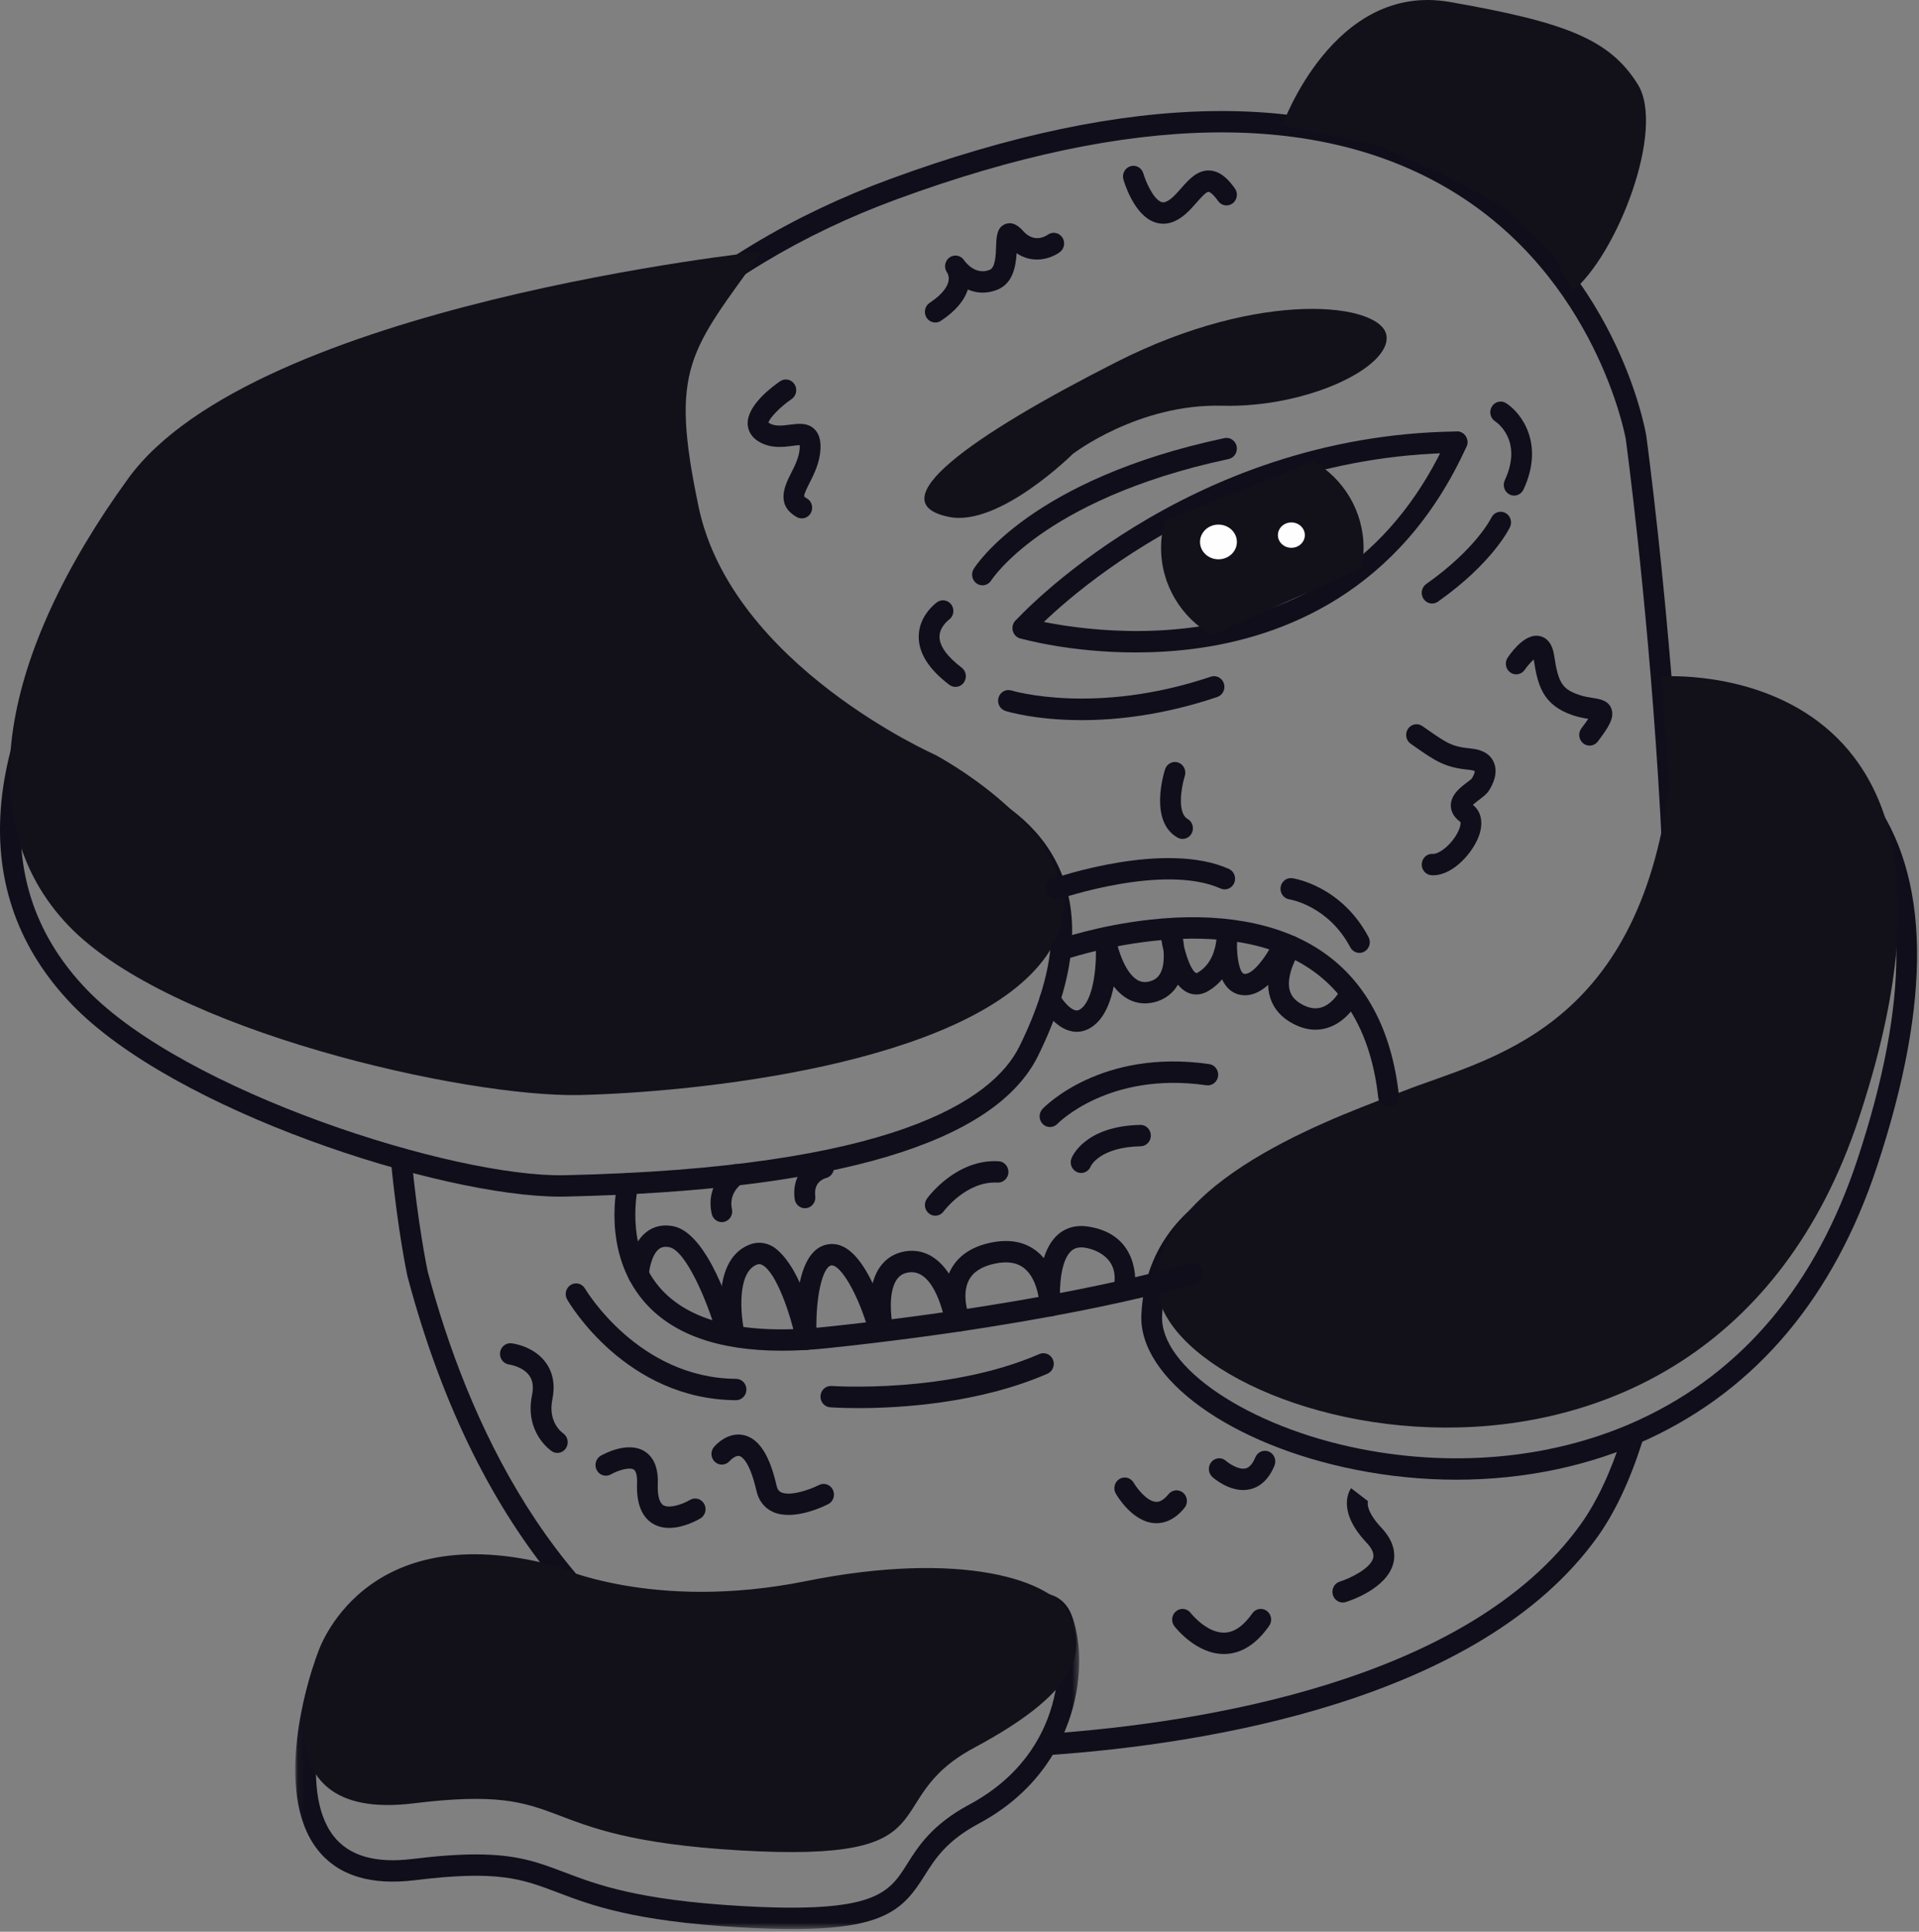 <?xml version="1.0" encoding="UTF-8"?> <svg xmlns="http://www.w3.org/2000/svg" xmlns:xlink="http://www.w3.org/1999/xlink" width="300px" height="302px" viewBox="0 0 300 302"><rect x="0" y="0" width="300" height="302" fill="#808080" stroke="none"/> <!-- Generator: Sketch 50.2 (55047) - http://www.bohemiancoding.com/sketch --> <title>Page 1</title> <desc>Created with Sketch.</desc> <defs> <polygon id="path-1" points="0.052 0.639 122.606 0.639 122.606 53.451 0.052 53.451"></polygon> </defs> <g id="Page-1" stroke="none" stroke-width="1" fill="none" fill-rule="evenodd"> <g id="Project5_sketchy_sketch" transform="translate(-171, -4616)"> <g id="Page-1" transform="translate(171, 4616)"> <path d="M258.208,214.563 C258.101,214.563 257.993,214.551 257.884,214.529 C257.005,214.346 256.437,213.465 256.615,212.561 C266.719,161.083 254.275,69.501 254.148,68.582 C254.114,68.385 249.593,43.389 226.73,29.706 C205.897,17.238 176.813,17.713 140.284,31.12 C110.381,42.095 88.816,62.196 76.186,90.867 C69.954,105.014 62.661,129.065 63.306,163.304 C63.324,164.226 62.611,164.989 61.715,165.007 C60.837,165.007 60.078,164.291 60.06,163.369 C59.697,144.125 61.688,115.687 73.229,89.487 C86.236,59.96 108.429,39.264 139.193,27.974 C176.693,14.211 206.709,13.832 228.411,26.847 C252.576,41.34 257.171,66.976 257.355,68.06 C257.491,69.037 270.011,161.188 259.797,213.222 C259.641,214.016 258.964,214.562 258.208,214.563" id="Fill-1" fill="#100E1A"></path> <path d="M142.375,275.091 C136.694,275.091 125.65,274.163 113.182,268.221 C96.877,260.45 75.059,242.234 63.714,199.589 C63.707,199.564 63.701,199.537 63.695,199.511 C63.633,199.225 62.165,192.383 61.095,181.31 C61.006,180.392 61.657,179.573 62.549,179.483 C63.445,179.387 64.237,180.062 64.326,180.98 C65.335,191.426 66.739,198.194 66.856,198.748 C72.942,221.598 86.155,251.658 114.546,265.19 C131.461,273.252 145.879,271.603 146.023,271.585 C146.102,271.575 146.182,271.57 146.261,271.574 C146.273,271.575 146.969,271.595 148.24,271.599 C149.137,271.602 149.861,272.352 149.858,273.275 C149.854,274.196 149.128,274.939 148.234,274.939 L148.228,274.939 C147.204,274.937 146.538,274.923 146.285,274.917 C145.858,274.963 144.487,275.091 142.375,275.091" id="Fill-3" fill="#100E1A"></path> <path d="M164.305,274.355 C163.459,274.355 162.747,273.681 162.687,272.8 C162.625,271.88 163.3,271.082 164.195,271.018 C187.582,269.349 229.449,262.884 247.091,238.335 C249.6,234.844 251.795,230.185 253.616,224.484 C253.896,223.609 254.813,223.132 255.665,223.42 C256.517,223.708 256.981,224.651 256.7,225.528 C254.771,231.567 252.416,236.544 249.702,240.321 C231.284,265.949 188.364,272.642 164.419,274.351 C164.381,274.354 164.343,274.355 164.305,274.355" id="Fill-5" fill="#100E1A"></path> <path d="M262.758,114.405 L263.873,129.802 C263.881,129.917 263.878,130.033 263.863,130.147 C259.286,165.615 239.058,172.787 225.673,177.533 C224.104,178.09 222.623,178.615 221.271,179.147 C219.435,179.872 216.737,180.484 213.614,181.192 C201.232,184 182.521,188.243 181.674,205.678 C181.282,213.725 195.189,223.072 212.675,226.515 C227.983,229.527 243.508,227.892 256.39,221.906 C272.49,214.424 283.921,200.756 290.367,181.281 C298.624,156.328 298.492,137.918 289.974,126.563 C281.696,115.526 267.536,114.441 262.758,114.405 M227.677,231.33 C222.515,231.33 217.276,230.823 212.065,229.797 C192.406,225.926 177.947,215.485 178.431,205.511 C179.402,185.529 200.38,180.772 212.915,177.93 C215.911,177.251 218.499,176.663 220.11,176.029 C221.512,175.475 223.02,174.941 224.615,174.374 C237.977,169.637 256.269,163.151 260.623,129.878 L259.392,112.897 C259.361,112.456 259.5,112.019 259.782,111.682 C260.063,111.347 260.461,111.14 260.891,111.107 C261.723,111.046 281.419,109.719 292.528,124.498 C301.769,136.794 302.076,156.261 293.439,182.358 C286.693,202.743 274.678,217.073 257.727,224.951 C248.645,229.171 238.323,231.33 227.677,231.33" id="Fill-7" fill="#100E1A"></path> <path d="M260.956,122.912 C255.982,161.441 232.379,165.45 219.392,170.573 C210.774,173.972 182.432,183.459 180.864,199.748 C178.7,222.242 266.362,248.058 290.604,174.804 C314.846,101.55 259.713,105.758 259.713,105.758 L260.956,122.912 Z" id="Fill-9" fill="#12111A"></path> <path d="M200.485,19.563 C200.485,19.563 208.462,-2.866 226.643,0.308 C244.825,3.482 251.643,6.154 256.027,13.17 C260.41,20.185 252.829,39.801 245.823,45.527 L242.877,39.896 L235.085,32.379 L225.507,27.201 L215.491,22.764 L200.485,19.563 Z" id="Fill-11" fill="#12111A"></path> <path d="M87.553,187.078 C68.873,187.079 27.152,173.631 11.201,156.995 C2.951,148.39 -0.773,138.06 0.133,126.295 C1.033,114.604 6.529,101.725 16.468,88.015 C36.448,60.452 72.585,61.71 74.115,61.778 C75.011,61.818 75.705,62.596 75.667,63.518 C75.629,64.439 74.862,65.146 73.977,65.116 C73.618,65.1 38.008,63.888 19.07,90.012 C0.05,116.251 -1.872,138.601 13.513,154.649 C28.885,170.681 71.001,184.117 88.296,183.729 C139.412,182.59 155.173,172.119 159.394,163.537 C164.922,152.295 165.841,143.053 162.126,136.068 C156.039,124.623 139.312,122.758 139.144,122.74 C138.855,122.71 110.74,119.43 105.359,93.821 C105.17,92.919 105.727,92.03 106.603,91.835 C107.48,91.64 108.344,92.214 108.533,93.115 C113.422,116.383 139.213,119.389 139.472,119.417 C140.222,119.494 158.044,121.46 164.966,134.449 C169.235,142.46 168.335,152.755 162.291,165.045 C155.568,178.716 130.696,186.126 88.366,187.068 C88.101,187.074 87.828,187.078 87.553,187.078" id="Fill-13" fill="#100E1A"></path> <path d="M119.124,39.302 C119.124,39.302 39.739,47.635 20.041,74.806 C0.344,101.977 -5.067,128.257 10.734,144.738 C26.535,161.219 72.856,171.586 90.604,171.19 C108.353,170.795 150.561,166.564 163.115,150.083 C175.669,133.602 146.215,118.012 146.215,118.012 C146.215,118.012 114.414,103.981 109.219,79.26 C104.626,57.404 107.817,55.022 119.124,39.302" id="Fill-15" fill="#12111A"></path> <g id="Group-19" transform="translate(46.104, 248.128)"> <mask id="mask-2" fill="white"> <use xlink:href="#path-1"></use> </mask> <g id="Clip-18"></g> <path d="M28.324,41.783 C34.777,41.783 38.062,43.03 42.15,44.58 C47.214,46.503 53.517,48.895 69.593,49.84 C90.788,51.087 92.852,47.812 95.71,43.279 C97.44,40.534 99.594,37.119 105.438,33.983 C120.771,25.758 120.292,10.261 118.384,5.548 C117.135,2.463 108.868,4.441 97.422,7.179 C92.406,8.379 86.722,9.74 80.203,11.054 C56.884,15.758 41.934,9.414 40.241,8.642 C12.546,1.203 6.16,13.199 5.749,14.048 C5.345,15.285 0.232,31.474 6.056,38.928 C8.459,42.004 12.588,43.207 18.334,42.499 C22.403,41.999 25.638,41.783 28.324,41.783 M77.792,53.451 C75.347,53.451 72.572,53.361 69.408,53.175 C52.848,52.202 46.293,49.714 41.027,47.715 C35.463,45.605 31.788,44.21 18.719,45.817 C11.784,46.668 6.673,45.054 3.521,41.017 C-3.627,31.858 2.446,13.643 2.708,12.872 C2.722,12.832 2.737,12.792 2.754,12.753 C3.03,12.105 9.873,-3.019 41.196,5.446 C41.289,5.471 41.379,5.505 41.466,5.546 C41.684,5.649 56.475,12.434 79.578,7.776 C86.041,6.472 91.697,5.119 96.687,3.925 C111.121,0.472 119.075,-1.431 121.38,4.262 C124.273,11.405 123.007,28.326 106.939,36.946 C101.853,39.674 100.114,42.431 98.433,45.097 C95.18,50.256 92.351,53.451 77.792,53.451" id="Fill-17" fill="#100E1A" mask="url(#mask-2)"></path> </g> <path d="M86.887,244.834 C86.887,244.834 101.968,252.03 125.994,247.186 C150.02,242.342 164.955,246.852 167.39,252.865 C169.825,258.879 167.876,264.876 152.293,273.236 C136.708,281.595 149.695,291.283 115.604,289.279 C81.513,287.275 90.442,278.756 64.63,281.929 C38.819,285.103 49.695,258.377 49.695,258.377 C49.695,258.377 56.547,236.635 86.887,244.834" id="Fill-20" fill="#12111A"></path> <path d="M159.922,99.861 C159.53,99.861 159.136,99.715 158.825,99.421 C158.164,98.797 158.121,97.74 158.726,97.061 C158.987,96.77 185.181,67.96 227.761,67.456 C228.671,67.423 229.393,68.184 229.403,69.107 C229.413,70.03 228.695,70.786 227.798,70.797 C186.607,71.284 161.369,99.04 161.119,99.32 C160.798,99.679 160.361,99.861 159.922,99.861" id="Fill-22" fill="#100E1A"></path> <path d="M177.543,102.001 C167.318,102.001 159.883,99.913 159.487,99.8 C158.624,99.552 158.119,98.632 158.359,97.743 C158.599,96.856 159.494,96.335 160.357,96.581 C160.476,96.615 172.394,99.946 186.446,98.086 C205.085,95.616 218.496,85.636 226.309,68.42 C226.689,67.584 227.653,67.223 228.466,67.613 C229.279,68.003 229.63,68.998 229.251,69.833 C218.874,92.698 200.412,99.627 186.751,101.414 C183.524,101.835 180.423,102.001 177.543,102.001" id="Fill-24" fill="#100E1A"></path> <path d="M189.494,99.302 C184.726,96.596 181.513,91.502 181.513,85.663 C181.513,84.194 181.717,82.773 182.097,81.424 L205.334,72.107 C210.021,74.833 213.169,79.884 213.169,85.663 C213.169,86.747 213.058,87.805 212.848,88.827" id="Fill-26" fill="#12111A"></path> <path d="M193.364,84.726 C193.364,86.225 192.074,87.44 190.483,87.44 C188.891,87.44 187.601,86.225 187.601,84.726 C187.601,83.227 188.891,82.012 190.483,82.012 C192.074,82.012 193.364,83.227 193.364,84.726" id="Fill-28" fill="#FEFEFE"></path> <path d="M203.988,83.659 C203.988,84.754 203.045,85.642 201.882,85.642 C200.719,85.642 199.776,84.754 199.776,83.659 C199.776,82.563 200.719,81.675 201.882,81.675 C203.045,81.675 203.988,82.563 203.988,83.659" id="Fill-30" fill="#FEFEFE"></path> <path d="M236.707,77.479 C236.472,77.479 236.234,77.426 236.008,77.315 C235.199,76.917 234.857,75.92 235.244,75.087 C238.157,68.819 233.916,65.981 233.734,65.864 C232.975,65.373 232.746,64.342 233.224,63.561 C233.7,62.779 234.703,62.544 235.461,63.035 C237.85,64.58 241.491,69.389 238.172,76.528 C237.894,77.128 237.313,77.479 236.707,77.479" id="Fill-32" fill="#100E1A"></path> <path d="M223.885,94.349 C223.368,94.349 222.859,94.096 222.545,93.624 C222.037,92.863 222.226,91.823 222.965,91.301 C230.799,85.769 233.115,80.993 233.137,80.945 C233.53,80.115 234.499,79.769 235.307,80.173 C236.113,80.576 236.45,81.575 236.058,82.405 C235.951,82.632 233.337,88.029 224.802,94.056 C224.521,94.254 224.201,94.349 223.885,94.349" id="Fill-34" fill="#100E1A"></path> <path d="M169.1,112.583 C161.903,112.583 157.5,111.246 157.183,111.147 C156.326,110.877 155.842,109.944 156.103,109.061 C156.365,108.18 157.268,107.684 158.128,107.95 C158.257,107.99 171.225,111.879 189.287,105.79 C190.141,105.504 191.056,105.981 191.335,106.858 C191.614,107.734 191.15,108.678 190.298,108.965 C181.952,111.778 174.685,112.583 169.1,112.583" id="Fill-36" fill="#100E1A"></path> <path d="M149.369,107.383 C149.035,107.383 148.7,107.278 148.409,107.06 C145.187,104.626 143.578,102.061 143.626,99.438 C143.687,96.142 146.396,94.215 146.512,94.135 C147.252,93.618 148.263,93.817 148.766,94.581 C149.267,95.341 149.077,96.374 148.343,96.894 C148.297,96.928 146.887,97.983 146.872,99.523 C146.858,100.972 148.054,102.647 150.331,104.366 C151.054,104.912 151.209,105.957 150.68,106.701 C150.361,107.147 149.869,107.383 149.369,107.383" id="Fill-38" fill="#100E1A"></path> <path d="M153.589,91.505 C153.289,91.505 152.985,91.42 152.714,91.24 C151.963,90.742 151.742,89.717 152.222,88.941 C152.575,88.371 161.217,74.909 191.412,68.493 C192.289,68.307 193.149,68.887 193.33,69.791 C193.511,70.695 192.946,71.578 192.069,71.764 C177.059,74.954 167.76,79.953 162.603,83.585 C157.039,87.504 154.976,90.712 154.956,90.743 C154.645,91.236 154.122,91.505 153.589,91.505" id="Fill-40" fill="#100E1A"></path> <path d="M148.396,80.819 C156.22,82.382 167.715,70.964 167.715,70.964 C167.715,70.964 177.942,63.077 191.091,63.429 C204.241,63.781 217.552,57.434 216.741,52.423 C215.929,47.412 197.26,45.073 174.533,56.599 C151.806,68.124 137.114,78.564 148.396,80.819" id="Fill-42" fill="#12111A"></path> <path d="M217.084,173.131 C216.269,173.131 215.567,172.503 215.473,171.65 C214.428,162.194 210.736,155.338 204.498,151.274 C190.101,141.893 166.591,149.974 166.356,150.057 C165.506,150.355 164.584,149.888 164.295,149.016 C164.006,148.143 164.458,147.194 165.306,146.896 C165.561,146.806 171.64,144.69 179.703,143.785 C190.506,142.57 199.68,144.184 206.226,148.446 C213.341,153.077 217.537,160.757 218.699,171.273 C218.801,172.189 218.16,173.017 217.269,173.121 C217.207,173.128 217.145,173.131 217.084,173.131" id="Fill-44" fill="#100E1A"></path> <path d="M122.221,211.165 C112.199,211.165 104.923,208.533 100.538,203.305 C94.017,195.531 96.501,185.08 96.61,184.639 C96.83,183.744 97.714,183.204 98.582,183.431 C99.451,183.658 99.976,184.565 99.757,185.457 C99.735,185.549 97.592,194.707 103.015,201.144 C107.658,206.657 116.426,208.776 129.075,207.44 C166.472,203.494 185.719,197.542 185.91,197.482 C186.768,197.213 187.675,197.711 187.936,198.593 C188.198,199.475 187.714,200.408 186.857,200.678 C186.664,200.738 167.114,206.784 129.406,210.764 C126.874,211.031 124.477,211.165 122.221,211.165" id="Fill-46" fill="#100E1A"></path> <path d="M181.852,34.976 C181.177,34.976 180.512,34.805 179.879,34.466 C177.104,32.974 175.77,28.561 175.627,28.063 C175.373,27.178 175.864,26.25 176.725,25.988 C177.584,25.728 178.487,26.233 178.741,27.117 C179.075,28.267 180.159,30.85 181.384,31.505 C181.663,31.654 181.897,31.674 182.19,31.573 C183.023,31.287 183.855,30.34 184.658,29.423 C185.842,28.074 187.205,26.553 189.107,26.653 C190.938,26.753 192.237,28.307 193.055,29.467 C193.581,30.214 193.419,31.259 192.694,31.801 C191.968,32.342 190.952,32.176 190.427,31.428 C189.442,30.032 188.954,29.99 188.933,29.989 C188.93,29.989 188.927,29.989 188.923,29.989 C188.538,29.989 187.619,31.035 187.069,31.662 C186.033,32.842 184.86,34.179 183.217,34.742 C182.764,34.898 182.306,34.976 181.852,34.976" id="Fill-48" fill="#100E1A"></path> <path d="M146.216,50.419 C145.683,50.419 145.16,50.148 144.849,49.652 C144.364,48.876 144.583,47.843 145.336,47.343 C147.508,45.906 148.136,44.704 148.281,43.95 C148.416,43.25 148.153,42.758 148.086,42.645 C148.068,42.619 148.049,42.594 148.033,42.568 C147.536,41.825 147.702,40.812 148.407,40.277 C149.112,39.743 150.102,39.88 150.645,40.586 C150.66,40.607 150.692,40.649 150.733,40.711 C150.996,41.078 152.547,43.069 154.728,42.183 C155.608,41.827 155.679,39.815 155.725,38.485 C155.777,37.036 155.829,35.537 157.171,35.024 C158.506,34.514 159.573,35.696 159.975,36.142 C161.686,38.038 163.462,36.934 163.801,36.695 C164.533,36.175 165.543,36.352 166.057,37.099 C166.57,37.847 166.411,38.874 165.69,39.411 C164.418,40.359 161.596,41.389 158.927,39.586 C158.804,41.631 158.36,44.301 155.918,45.292 C154.181,45.995 152.602,45.817 151.299,45.261 C150.742,47.029 149.332,48.671 147.094,50.153 C146.821,50.333 146.517,50.419 146.216,50.419" id="Fill-50" fill="#100E1A"></path> <path d="M125.343,81.042 C125.079,81.042 124.812,80.976 124.564,80.836 C121.171,78.922 122.734,75.828 123.667,73.98 C124.299,72.728 124.953,71.434 125.022,70.043 C125.032,69.846 125.028,69.7 125.02,69.595 C124.714,69.598 124.231,69.661 123.881,69.706 C122.425,69.896 120.431,70.156 118.557,69 C117.501,68.348 116.907,67.364 116.883,66.229 C116.821,63.33 120.753,60.425 121.96,59.604 C122.708,59.096 123.713,59.307 124.208,60.076 C124.703,60.844 124.498,61.88 123.751,62.39 C122.012,63.578 120.288,65.347 120.138,66.074 C120.16,66.091 120.189,66.111 120.227,66.135 C121.136,66.696 122.325,66.543 123.473,66.392 C124.761,66.225 126.22,66.036 127.295,67.062 C128.371,68.089 128.291,69.688 128.264,70.214 C128.159,72.33 127.266,74.099 126.548,75.52 C126.215,76.18 125.657,77.284 125.72,77.601 C125.718,77.6 125.76,77.701 126.125,77.907 C126.911,78.351 127.199,79.366 126.768,80.175 C126.473,80.729 125.916,81.042 125.343,81.042" id="Fill-52" fill="#100E1A"></path> <path d="M184.867,131.153 C184.604,131.153 184.336,131.087 184.088,130.946 C179.678,128.458 181.871,121.106 182.135,120.276 C182.415,119.399 183.331,118.92 184.184,119.209 C185.035,119.496 185.499,120.438 185.221,121.314 C184.656,123.104 184.018,127.097 185.649,128.018 C186.435,128.461 186.722,129.476 186.292,130.285 C185.996,130.839 185.441,131.153 184.867,131.153" id="Fill-54" fill="#100E1A"></path> <path d="M248.504,116.565 C248.156,116.565 247.805,116.45 247.508,116.213 C246.8,115.646 246.673,114.597 247.223,113.869 C247.713,113.22 248.055,112.739 248.292,112.383 C247.623,112.276 246.761,112.123 245.826,111.802 C241.207,110.217 240.388,107.194 239.771,103.096 C239.332,103.49 238.774,104.122 238.356,104.726 C237.837,105.477 236.823,105.652 236.094,105.12 C235.363,104.586 235.19,103.545 235.708,102.793 C236.715,101.331 238.704,98.952 240.779,99.453 C241.598,99.653 242.644,100.343 242.967,102.502 C243.602,106.756 244.22,107.729 246.854,108.632 C247.637,108.902 248.368,109.016 249.012,109.117 C250.134,109.292 251.404,109.491 251.9,110.77 C252.461,112.218 251.427,113.749 249.787,115.92 C249.466,116.343 248.987,116.565 248.504,116.565" id="Fill-56" fill="#100E1A"></path> <path d="M230.604,120.598 L230.61,120.598 L230.604,120.598 Z M224.049,136.837 C223.959,136.837 223.868,136.834 223.777,136.828 C222.883,136.768 222.205,135.972 222.263,135.052 C222.322,134.131 223.101,133.425 223.989,133.494 C224.782,133.542 226.373,132.532 227.507,130.79 C228.34,129.51 228.387,128.668 228.31,128.505 C227.088,127.637 226.82,126.642 226.81,125.961 C226.788,124.255 228.279,123.123 229.368,122.297 C229.607,122.117 229.962,121.847 230.078,121.725 C230.429,121.172 230.545,120.743 230.555,120.565 C230.443,120.5 230.16,120.393 229.634,120.344 C225.856,119.99 224.384,118.963 221.161,116.712 L220.539,116.278 C219.796,115.76 219.601,114.722 220.104,113.958 C220.607,113.194 221.616,112.994 222.358,113.511 L222.984,113.947 C226.138,116.149 226.985,116.741 229.929,117.017 C231.731,117.186 232.932,117.887 233.496,119.101 C234.29,120.809 233.373,122.663 232.755,123.616 C232.421,124.132 231.899,124.527 231.295,124.986 C231.009,125.203 230.544,125.555 230.257,125.839 C231.546,126.826 231.916,128.579 231.244,130.555 C230.33,133.244 227.191,136.837 224.049,136.837 Z" id="Fill-58" fill="#100E1A"></path> <path d="M165.117,140.618 C164.439,140.618 163.807,140.178 163.579,139.48 C163.293,138.606 163.75,137.659 164.599,137.364 C165.309,137.118 182.111,131.385 192.104,135.838 C192.926,136.205 193.304,137.188 192.948,138.035 C192.592,138.881 191.637,139.269 190.813,138.904 C181.968,134.959 165.796,140.474 165.635,140.53 C165.463,140.59 165.289,140.618 165.117,140.618" id="Fill-60" fill="#100E1A"></path> <path d="M212.521,148.969 C211.946,148.969 211.389,148.655 211.095,148.099 C207.628,141.56 201.636,140.61 201.576,140.601 C200.688,140.47 200.072,139.625 200.198,138.711 C200.325,137.798 201.143,137.162 202.035,137.294 C202.346,137.34 209.708,138.506 213.944,146.499 C214.374,147.309 214.084,148.323 213.297,148.765 C213.05,148.904 212.783,148.969 212.521,148.969" id="Fill-62" fill="#100E1A"></path> <path d="M180.787,238.133 C180.653,238.133 180.524,238.127 180.401,238.117 C177.007,237.83 174.686,233.944 174.433,233.502 C173.978,232.708 174.235,231.684 175.007,231.215 C175.777,230.747 176.771,231.01 177.228,231.802 C177.655,232.539 179.204,234.667 180.672,234.788 C180.909,234.805 181.642,234.866 182.685,233.586 C183.26,232.879 184.285,232.787 184.971,233.378 C185.659,233.97 185.75,235.023 185.174,235.73 C183.597,237.669 181.976,238.133 180.787,238.133" id="Fill-64" fill="#100E1A"></path> <path d="M194.357,232.946 C191.902,232.946 189.803,231.149 189.542,230.916 C188.864,230.312 188.79,229.257 189.376,228.56 C189.963,227.863 190.984,227.786 191.662,228.386 C192.108,228.777 193.63,229.831 194.735,229.562 C195.326,229.418 195.837,228.834 196.252,227.826 C196.603,226.976 197.556,226.582 198.381,226.941 C199.206,227.301 199.592,228.281 199.241,229.131 C198.189,231.683 196.606,232.544 195.463,232.817 C195.09,232.906 194.719,232.946 194.357,232.946" id="Fill-66" fill="#100E1A"></path> <path d="M191.33,258.582 C186.968,258.582 183.73,254.412 183.593,254.232 C183.038,253.507 183.16,252.457 183.865,251.886 C184.569,251.318 185.587,251.441 186.142,252.164 C186.187,252.221 188.569,255.241 191.328,255.241 C191.36,255.241 191.391,255.24 191.423,255.24 C192.94,255.202 194.406,254.187 195.78,252.223 C196.305,251.474 197.319,251.306 198.047,251.844 C198.774,252.383 198.939,253.426 198.415,254.175 C196.41,257.041 194.076,258.523 191.48,258.58 C191.43,258.581 191.38,258.582 191.33,258.582" id="Fill-68" fill="#100E1A"></path> <path d="M209.922,250.528 C209.224,250.528 208.58,250.061 208.368,249.339 C208.109,248.456 208.594,247.526 209.452,247.258 C210.974,246.781 214.254,245.249 214.678,243.554 C214.846,242.886 214.492,242.084 213.628,241.167 C208.908,236.164 210.97,233 211.22,232.655 L213.819,234.657 C213.819,234.657 213.849,234.627 213.883,234.561 C213.876,234.574 213.234,235.953 215.957,238.84 C218.085,241.097 218.146,243.106 217.821,244.394 C216.823,248.355 211.046,250.252 210.391,250.456 C210.235,250.504 210.077,250.528 209.922,250.528" id="Fill-70" fill="#100E1A"></path> <path d="M123.268,236.838 C122.38,236.838 121.506,236.693 120.728,236.317 C119.451,235.7 118.591,234.565 118.244,233.034 C117.163,228.264 115.856,227.695 115.605,227.63 C115.018,227.477 114.243,228.204 114.067,228.407 C113.475,229.092 112.452,229.164 111.782,228.561 C111.11,227.958 111.032,226.917 111.613,226.221 C111.827,225.964 113.78,223.734 116.371,224.383 C118.687,224.966 120.334,227.548 121.406,232.274 C121.558,232.947 121.845,233.166 122.106,233.293 C123.421,233.927 126.36,233.014 128.03,232.161 C128.83,231.751 129.806,232.087 130.206,232.912 C130.605,233.736 130.281,234.738 129.48,235.151 C129.058,235.367 126.093,236.838 123.268,236.838" id="Fill-72" fill="#100E1A"></path> <path d="M115.063,218.902 L115.052,218.902 C97.883,218.785 89.035,203.8 88.667,203.162 C88.209,202.369 88.463,201.344 89.234,200.873 C90.005,200.403 91,200.662 91.457,201.455 C91.558,201.626 99.789,215.457 115.074,215.561 C115.97,215.567 116.693,216.32 116.687,217.243 C116.68,218.161 115.955,218.902 115.063,218.902" id="Fill-74" fill="#100E1A"></path> <path d="M134.201,220.138 C131.629,220.138 129.994,220.027 129.775,220.011 C128.881,219.946 128.208,219.148 128.271,218.228 C128.334,217.307 129.107,216.618 130.004,216.678 C130.184,216.692 148.2,217.905 162.483,211.685 C163.308,211.325 164.261,211.721 164.61,212.572 C164.96,213.421 164.574,214.401 163.748,214.76 C153.014,219.436 140.655,220.138 134.201,220.138" id="Fill-76" fill="#100E1A"></path> <path d="M104.611,238.866 C103.729,238.866 102.834,238.681 102.025,238.181 C100.292,237.11 99.472,234.985 99.589,231.866 C99.629,230.765 99.44,229.972 99.08,229.746 C98.383,229.306 96.526,229.908 95.509,230.493 C94.726,230.944 93.737,230.656 93.3,229.85 C92.863,229.045 93.142,228.027 93.924,227.577 C94.349,227.333 98.148,225.24 100.776,226.897 C102.233,227.816 102.925,229.53 102.833,231.995 C102.767,233.75 103.072,234.929 103.693,235.315 C104.624,235.893 106.731,235.166 107.863,234.495 C108.639,234.034 109.631,234.306 110.08,235.102 C110.529,235.899 110.269,236.918 109.496,237.382 C109.166,237.58 106.934,238.866 104.611,238.866" id="Fill-78" fill="#100E1A"></path> <path d="M87.132,227.141 C86.834,227.141 86.533,227.055 86.263,226.876 C86.088,226.761 81.982,223.966 83.171,218.117 C83.43,216.844 83.297,215.851 82.766,215.081 C81.758,213.625 79.605,213.324 79.583,213.321 C78.698,213.204 78.066,212.371 78.175,211.459 C78.284,210.547 79.088,209.896 79.972,210.005 C80.334,210.048 83.568,210.509 85.392,213.118 C86.478,214.671 86.8,216.583 86.349,218.802 C85.64,222.291 87.788,223.905 88.035,224.077 C88.771,224.591 88.977,225.623 88.487,226.386 C88.174,226.874 87.658,227.141 87.132,227.141" id="Fill-80" fill="#100E1A"></path> <path d="M168.327,161.308 C168.091,161.308 167.872,161.287 167.675,161.255 C164.841,160.792 162.937,157.43 162.729,157.048 C162.291,156.243 162.571,155.225 163.353,154.775 C164.132,154.326 165.121,154.61 165.56,155.413 C165.979,156.172 167.171,157.793 168.187,157.956 C168.332,157.98 168.664,158.033 169.211,157.513 C171.093,155.726 171.485,150.37 171.29,147.413 C171.232,146.533 171.85,145.757 172.701,145.643 C173.543,145.532 174.341,146.116 174.504,146.984 C174.748,148.266 175.794,151.878 177.673,153.12 C178.282,153.524 178.917,153.626 179.664,153.442 C180.472,153.243 181.019,152.843 181.384,152.184 C181.919,151.222 181.994,149.864 181.899,148.636 C181.614,147.426 181.456,146.361 181.381,145.759 C181.273,144.9 181.821,144.098 182.644,143.913 C183.46,143.73 184.29,144.221 184.541,145.048 C184.617,145.3 184.957,146.484 185.11,148.02 C185.606,150.014 186.321,151.783 186.983,152.121 C187.003,152.132 187.06,152.161 187.279,152.031 C189.421,150.765 189.993,148.318 190.146,147.057 C190.162,146.631 190.189,146.293 190.208,146.08 C190.288,145.196 191.031,144.537 191.887,144.566 C192.748,144.6 193.434,145.321 193.448,146.208 C193.449,146.268 193.451,146.654 193.389,147.245 C193.306,149.74 193.812,152.134 194.51,152.246 C195.749,152.457 197.855,149.671 198.84,147.676 C199.246,146.853 200.223,146.526 201.023,146.943 C201.822,147.361 202.141,148.367 201.734,149.189 C201.153,150.366 198.053,156.197 194.004,155.547 C192.549,155.31 191.627,154.342 191.05,153.104 C190.479,153.783 189.771,154.411 188.897,154.928 C187.786,155.585 186.593,155.65 185.541,155.113 C185.017,154.846 184.556,154.438 184.15,153.936 C183.34,155.337 182.053,156.289 180.42,156.691 C178.819,157.085 177.26,156.821 175.91,155.925 C175.216,155.465 174.619,154.869 174.106,154.207 C173.676,156.39 172.876,158.579 171.413,159.968 C170.304,161.022 169.199,161.308 168.327,161.308" id="Fill-82" fill="#100E1A"></path> <path d="M205.641,160.979 C204.292,160.979 202.917,160.547 201.535,159.689 C199.868,158.654 198.786,157.151 198.406,155.341 C197.589,151.446 200.171,147.432 200.467,146.987 C200.975,146.226 201.987,146.035 202.725,146.556 C203.464,147.079 203.652,148.119 203.143,148.88 C202.558,149.764 201.134,152.531 201.582,154.643 C201.775,155.552 202.308,156.268 203.213,156.829 C204.404,157.569 205.47,157.795 206.476,157.526 C208.175,157.068 209.23,155.264 209.239,155.246 C209.681,154.444 210.672,154.161 211.452,154.614 C212.232,155.068 212.507,156.087 212.067,156.891 C211.999,157.014 210.367,159.929 207.301,160.757 C206.753,160.905 206.199,160.979 205.641,160.979" id="Fill-84" fill="#100E1A"></path> <path d="M150.025,208.151 C149.392,208.151 148.793,207.769 148.531,207.131 C148.453,206.94 146.633,202.398 148.584,198.593 C149.729,196.361 151.851,194.907 154.89,194.27 C157.837,193.651 160.295,194.137 162.2,195.711 C162.564,196.012 162.89,196.341 163.185,196.689 C163.592,195.383 164.21,194.155 165.14,193.238 C166.418,191.978 168.12,191.464 170.055,191.747 C178.366,192.969 177.451,200.889 177.441,200.968 C177.324,201.882 176.511,202.53 175.62,202.406 C174.734,202.287 174.109,201.453 174.221,200.542 C174.74,195.945 170.124,195.132 169.596,195.054 C168.346,194.871 167.737,195.305 167.389,195.648 C165.782,197.229 165.626,201.331 165.718,203.341 C165.761,203.785 165.768,204.069 165.769,204.117 C165.784,205.013 165.109,205.761 164.24,205.813 C163.367,205.867 162.617,205.202 162.531,204.311 C162.519,204.192 162.496,203.934 162.477,203.57 C162.349,202.379 161.877,199.721 160.157,198.308 C159.026,197.38 157.515,197.128 155.539,197.543 C153.504,197.97 152.133,198.843 151.463,200.139 C150.224,202.534 151.513,205.806 151.526,205.839 C151.867,206.69 151.477,207.666 150.651,208.021 C150.446,208.109 150.234,208.151 150.025,208.151" id="Fill-86" fill="#100E1A"></path> <path d="M138.005,209.491 C137.262,209.491 136.594,208.965 136.423,208.189 C136.282,207.542 135.108,201.771 137.475,198.207 C138.421,196.782 139.831,195.888 141.552,195.62 C144.678,195.132 147.403,196.92 149.214,200.65 C150.448,203.191 150.886,205.82 150.905,205.93 C151.053,206.84 150.457,207.701 149.573,207.855 C148.689,208.007 147.853,207.395 147.703,206.486 C147.69,206.404 146.218,198.282 142.037,198.924 C141.197,199.054 140.6,199.425 140.158,200.089 C138.82,202.097 139.295,206.088 139.591,207.456 C139.786,208.356 139.236,209.249 138.361,209.45 C138.242,209.478 138.122,209.491 138.005,209.491" id="Fill-88" fill="#100E1A"></path> <path d="M126.056,211.041 C125.3,211.041 124.63,210.497 124.469,209.717 C123.597,205.49 121.389,198.994 119.208,197.784 C118.882,197.604 118.622,197.583 118.306,197.71 C115.139,198.984 115.83,205.745 116.323,208.013 C116.517,208.913 115.967,209.806 115.093,210.008 C114.218,210.207 113.352,209.644 113.154,208.746 C113.052,208.275 110.703,197.182 117.123,194.599 C118.331,194.113 119.585,194.197 120.749,194.844 C121.25,195.123 123.141,196.394 125.022,200.529 C125.789,196.913 127.261,194.9 129.41,194.537 C132.014,194.097 134.37,196.212 136.609,201.008 C138.052,204.098 138.934,207.227 138.972,207.359 C139.22,208.245 138.723,209.17 137.862,209.426 C137,209.685 136.101,209.171 135.852,208.285 C134.094,202.027 131.282,197.598 129.937,197.833 C128.597,198.06 127.347,203.004 127.678,209.279 C127.724,210.151 127.111,210.912 126.271,211.026 C126.199,211.036 126.126,211.041 126.056,211.041" id="Fill-90" fill="#100E1A"></path> <path d="M113.601,209.77 C112.898,209.77 112.249,209.296 112.043,208.566 C110.581,203.392 107.215,195.495 104.634,194.98 C103.735,194.801 103.27,195.066 102.999,195.28 C101.859,196.188 101.469,198.592 101.422,199.363 C101.366,200.281 100.611,200.983 99.705,200.928 C98.812,200.873 98.13,200.087 98.181,199.168 C98.207,198.711 98.5,194.65 101.002,192.647 C102.177,191.707 103.648,191.38 105.254,191.7 C110.712,192.791 114.464,205.165 115.161,207.634 C115.411,208.52 114.916,209.447 114.055,209.703 C113.904,209.749 113.751,209.77 113.601,209.77" id="Fill-92" fill="#100E1A"></path> <path d="M164.146,176.196 C163.735,176.196 163.325,176.037 163.009,175.718 C162.369,175.072 162.359,174.015 162.987,173.356 C163.355,172.97 172.194,163.926 189.044,166.357 C189.931,166.485 190.55,167.329 190.426,168.243 C190.302,169.157 189.478,169.793 188.593,169.666 C173.348,167.47 165.383,175.613 165.305,175.696 C164.987,176.029 164.566,176.196 164.146,176.196" id="Fill-94" fill="#100E1A"></path> <path d="M169.013,183.379 C168.819,183.379 168.62,183.343 168.429,183.266 C167.592,182.934 167.176,181.968 167.499,181.107 C167.576,180.901 169.495,176.05 178.254,175.863 C179.146,175.82 179.893,176.575 179.911,177.498 C179.93,178.42 179.219,179.183 178.322,179.202 C171.926,179.34 170.539,182.28 170.528,182.31 C170.279,182.973 169.665,183.379 169.013,183.379" id="Fill-96" fill="#100E1A"></path> <path d="M146.213,190.057 C145.876,190.057 145.537,189.95 145.247,189.727 C144.529,189.178 144.378,188.135 144.91,187.396 C145.093,187.141 149.475,181.164 156.116,181.544 C157.011,181.595 157.697,182.383 157.647,183.305 C157.597,184.225 156.821,184.934 155.936,184.879 C151.059,184.611 147.552,189.34 147.516,189.387 C147.197,189.826 146.708,190.057 146.213,190.057" id="Fill-98" fill="#100E1A"></path> <path d="M125.838,188.891 C125.033,188.891 124.335,188.276 124.229,187.433 C123.703,183.217 126.712,181.329 128.376,180.919 C129.247,180.703 130.124,181.257 130.332,182.155 C130.54,183.047 130.01,183.942 129.148,184.164 C128.679,184.294 127.185,184.881 127.45,187.008 C127.564,187.923 126.935,188.76 126.046,188.877 C125.976,188.886 125.907,188.891 125.838,188.891" id="Fill-100" fill="#100E1A"></path> <path d="M112.843,191.063 C112.102,191.063 111.433,190.537 111.261,189.762 C110.212,185.013 114.009,182.38 114.171,182.27 C114.92,181.762 115.927,181.976 116.419,182.748 C116.91,183.514 116.707,184.545 115.966,185.054 C115.744,185.211 113.894,186.604 114.427,189.022 C114.626,189.921 114.079,190.816 113.205,191.021 C113.083,191.049 112.962,191.063 112.843,191.063" id="Fill-102" fill="#100E1A"></path> </g> </g> </g> </svg> 